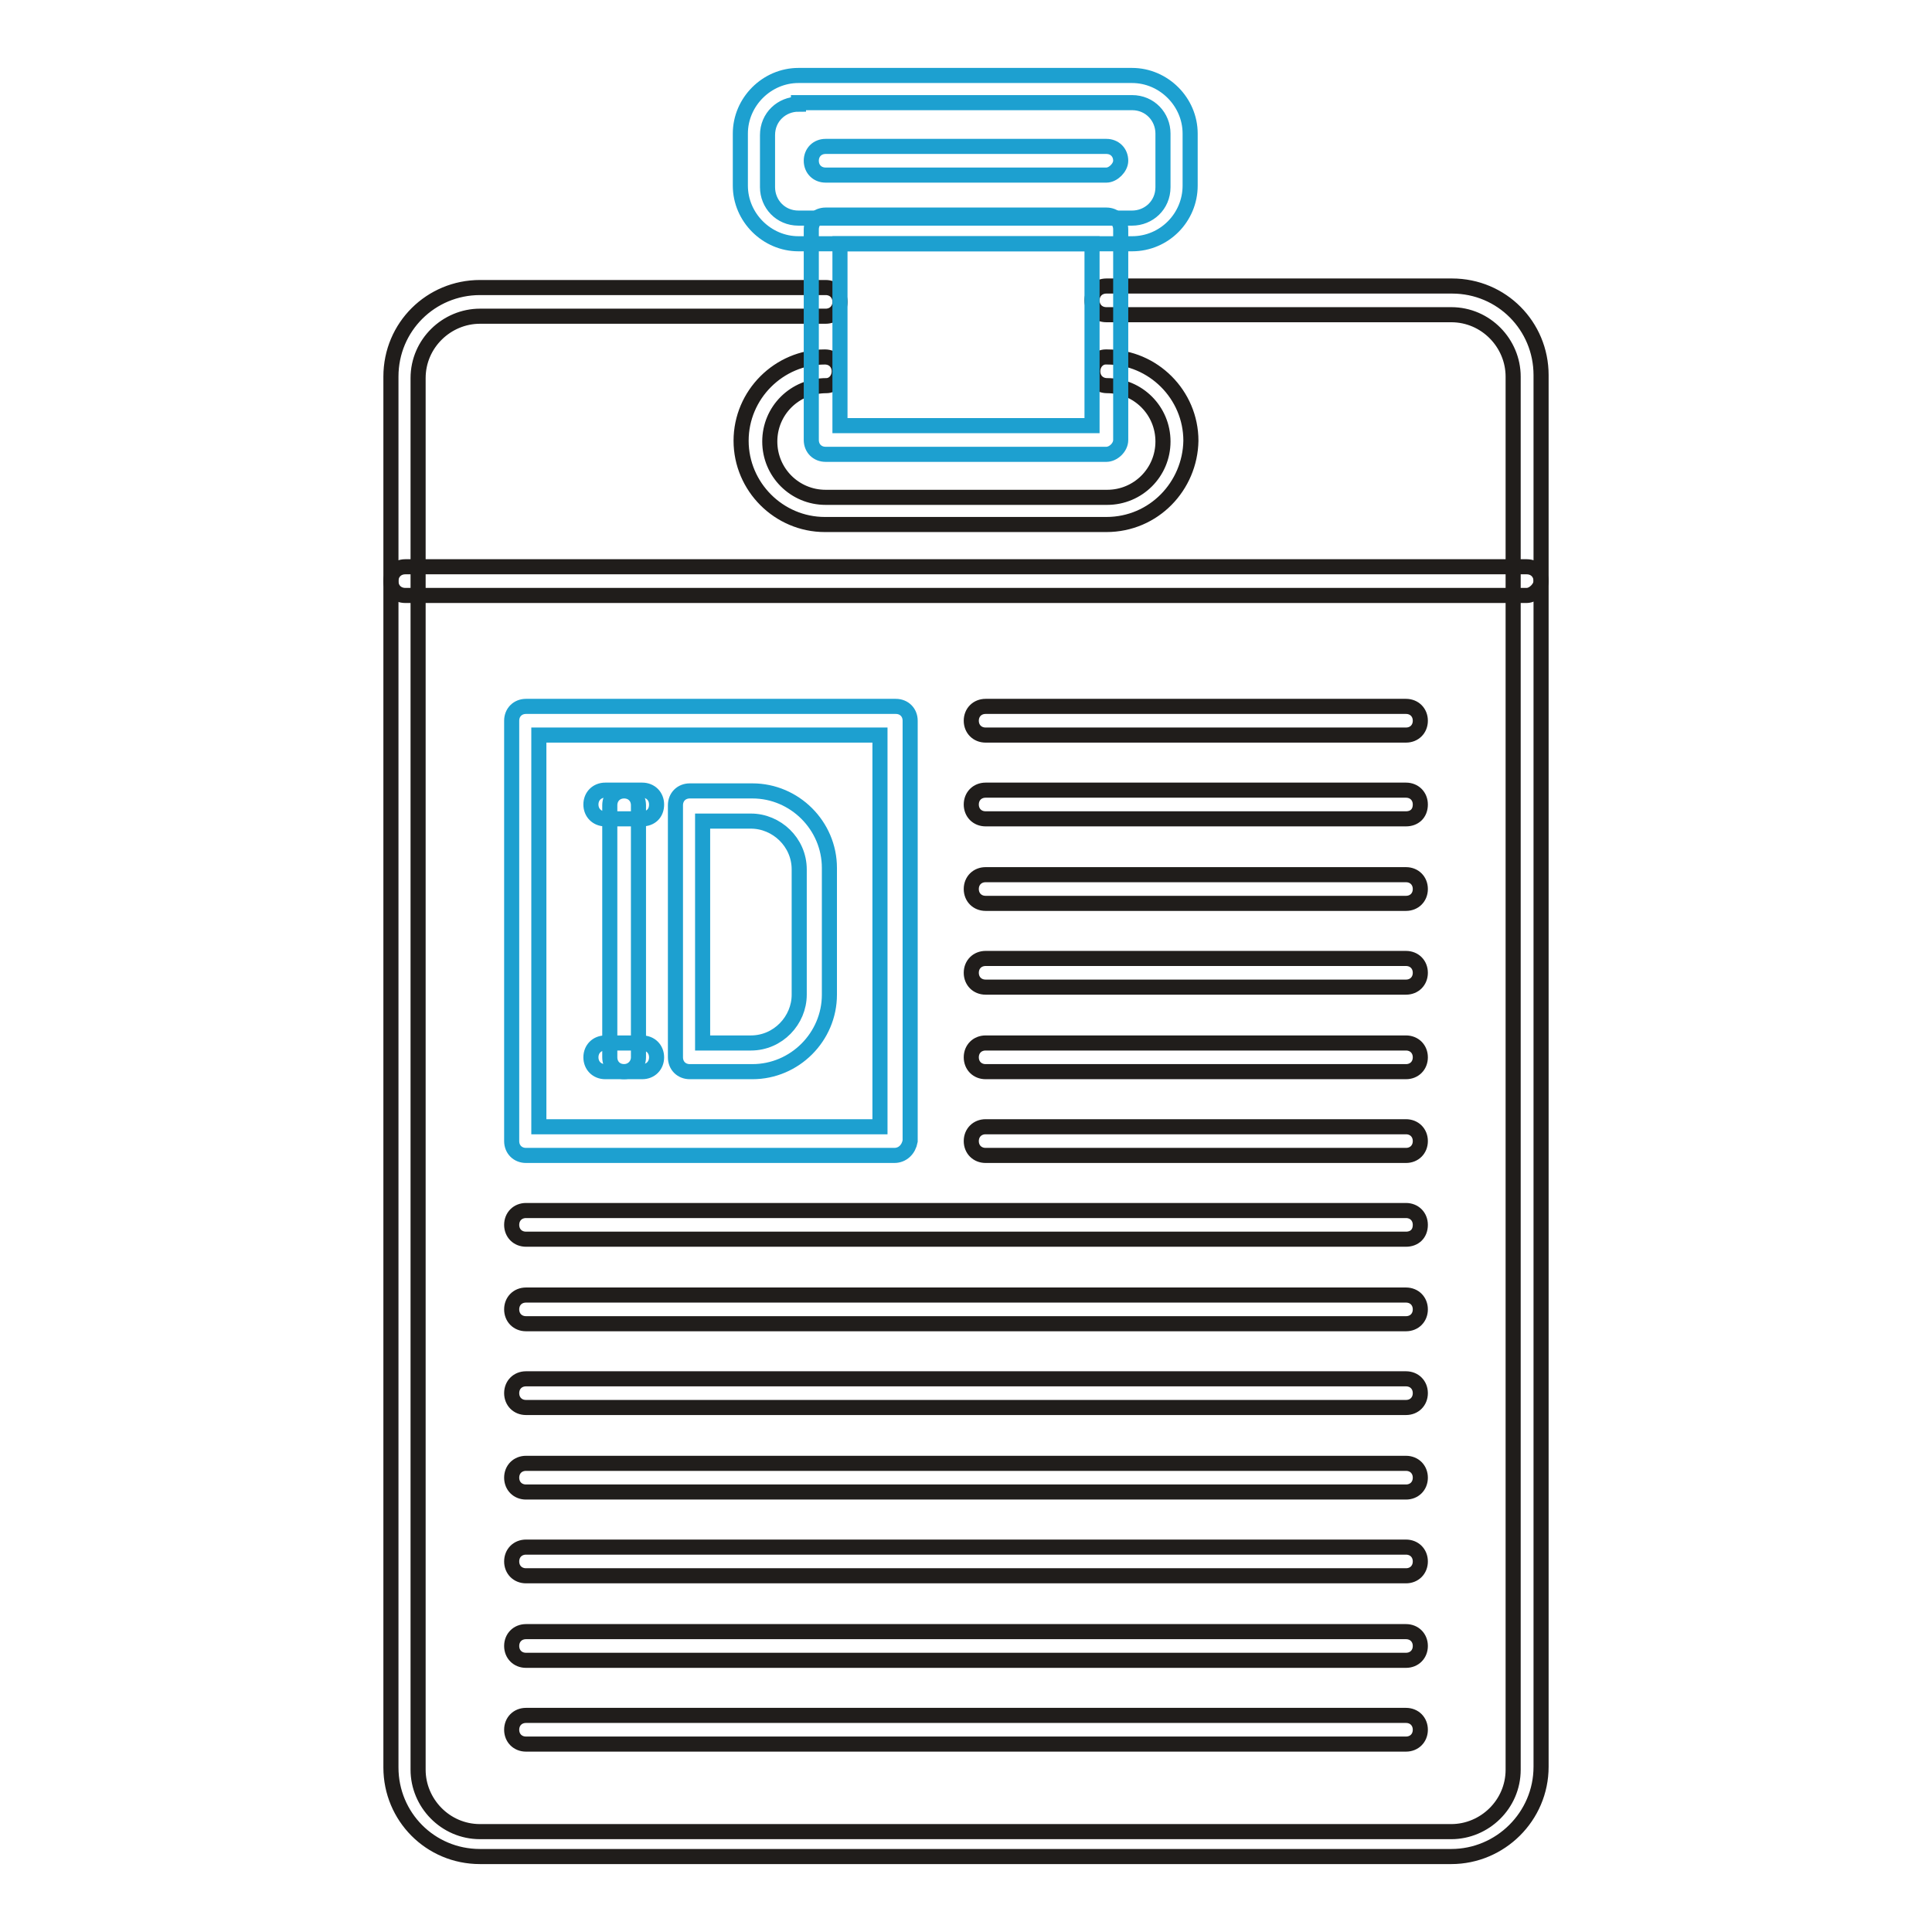<?xml version="1.0" encoding="utf-8"?>
<!-- Svg Vector Icons : http://www.onlinewebfonts.com/icon -->
<!DOCTYPE svg PUBLIC "-//W3C//DTD SVG 1.1//EN" "http://www.w3.org/Graphics/SVG/1.1/DTD/svg11.dtd">
<svg version="1.1" xmlns="http://www.w3.org/2000/svg" xmlns:xlink="http://www.w3.org/1999/xlink" x="0px" y="0px" viewBox="0 0 256 256" enable-background="new 0 0 256 256" xml:space="preserve">
<g> <path stroke-width="2" fill-opacity="0" stroke="#1da0d0"  d="M99.7,142h-8.3c-1.1,0-1.9-0.8-1.9-1.9v-33.4c0-1.1,0.8-1.9,1.9-1.9h8.3c5.6,0,10.2,4.6,10.2,10.2v16.8 C109.9,137.4,105.3,142,99.7,142z M93.1,138.2h6.4c3.6,0,6.4-3,6.4-6.4v-16.6c0-3.6-3-6.4-6.4-6.4h-6.4V138.2L93.1,138.2z  M85.1,108.5h-4.9c-1.1,0-1.9-0.8-1.9-1.9c0-1.1,0.8-1.9,1.9-1.9h4.9c1.1,0,1.9,0.8,1.9,1.9C87,107.8,86.2,108.5,85.1,108.5z  M85.1,142h-4.9c-1.1,0-1.9-0.8-1.9-1.9c0-1.1,0.8-1.9,1.9-1.9h4.9c1.1,0,1.9,0.8,1.9,1.9C87,141.2,86.2,142,85.1,142z"/> <path stroke-width="2" fill-opacity="0" stroke="#1da0d0"  d="M82.7,142c-1.1,0-1.9-0.8-1.9-1.9v-33.4c0-1.1,0.8-1.9,1.9-1.9s1.9,0.8,1.9,1.9v33.4 C84.6,141.2,83.7,142,82.7,142z"/> <path stroke-width="2" fill-opacity="0" stroke="#201d1b"  d="M192.3,246H63.6c-6.6,0-11.8-5.3-11.8-11.8V49.9c0-6.6,5.3-11.8,11.8-11.8h45.8c1.1,0,1.9,0.8,1.9,1.9 c0,1.1-0.8,1.9-1.9,1.9H63.6c-4.4,0-8.2,3.6-8.2,8.2v184.4c0,4.4,3.6,8.2,8.2,8.2h128.7c4.4,0,8.2-3.6,8.2-8.2V49.9 c0-4.4-3.6-8.2-8.2-8.2h-45.7c-1.1,0-1.9-0.8-1.9-1.9s0.8-1.9,1.9-1.9h45.8c6.6,0,11.8,5.3,11.8,11.8v184.4 C204.2,240.7,198.8,246,192.3,246z"/> <path stroke-width="2" fill-opacity="0" stroke="#201d1b"  d="M202.3,78.9H53.7c-1.1,0-1.9-0.8-1.9-1.9s0.8-1.9,1.9-1.9h148.6c1.1,0,1.9,0.8,1.9,1.9 C204.2,77.9,203.2,78.9,202.3,78.9L202.3,78.9z"/> <path stroke-width="2" fill-opacity="0" stroke="#1da0d0"  d="M118.5,153.1H69.7c-1.1,0-1.9-0.8-1.9-1.9V95.5c0-1.1,0.8-1.9,1.9-1.9h49c1.1,0,1.9,0.8,1.9,1.9v55.7 C120.4,152.3,119.6,153.1,118.5,153.1L118.5,153.1z M71.4,149.3h45.2V97.4H71.4V149.3z"/> <path stroke-width="2" fill-opacity="0" stroke="#201d1b"  d="M186.3,97.4h-55.7c-1.1,0-1.9-0.8-1.9-1.9s0.8-1.9,1.9-1.9h55.7c1.1,0,1.9,0.8,1.9,1.9 S187.4,97.4,186.3,97.4z M186.3,108.5h-55.7c-1.1,0-1.9-0.8-1.9-1.9c0-1.1,0.8-1.9,1.9-1.9h55.7c1.1,0,1.9,0.8,1.9,1.9 C188.2,107.8,187.4,108.5,186.3,108.5z M186.3,130.8h-55.7c-1.1,0-1.9-0.8-1.9-1.9c0-1.1,0.8-1.9,1.9-1.9h55.7 c1.1,0,1.9,0.8,1.9,1.9C188.2,130,187.4,130.8,186.3,130.8z M186.3,119.7h-55.7c-1.1,0-1.9-0.8-1.9-1.9s0.8-1.9,1.9-1.9h55.7 c1.1,0,1.9,0.8,1.9,1.9S187.4,119.7,186.3,119.7z M186.3,142h-55.7c-1.1,0-1.9-0.8-1.9-1.9c0-1.1,0.8-1.9,1.9-1.9h55.7 c1.1,0,1.9,0.8,1.9,1.9C188.2,141.2,187.4,142,186.3,142z M186.3,153.1h-55.7c-1.1,0-1.9-0.8-1.9-1.9s0.8-1.9,1.9-1.9h55.7 c1.1,0,1.9,0.8,1.9,1.9S187.4,153.1,186.3,153.1z M186.3,164.2H69.7c-1.1,0-1.9-0.8-1.9-1.9c0-1.1,0.8-1.9,1.9-1.9h116.6 c1.1,0,1.9,0.8,1.9,1.9C188.2,163.5,187.4,164.2,186.3,164.2z M186.3,175.4H69.7c-1.1,0-1.9-0.8-1.9-1.9c0-1.1,0.8-1.9,1.9-1.9 h116.6c1.1,0,1.9,0.8,1.9,1.9C188.2,174.6,187.4,175.4,186.3,175.4z M186.3,186.5H69.7c-1.1,0-1.9-0.8-1.9-1.9s0.8-1.9,1.9-1.9 h116.6c1.1,0,1.9,0.8,1.9,1.9S187.4,186.5,186.3,186.5z M186.3,197.7H69.7c-1.1,0-1.9-0.8-1.9-1.9c0-1.1,0.8-1.9,1.9-1.9h116.6 c1.1,0,1.9,0.8,1.9,1.9C188.2,196.9,187.4,197.7,186.3,197.7z M186.3,208.8H69.7c-1.1,0-1.9-0.8-1.9-1.9c0-1.1,0.8-1.9,1.9-1.9 h116.6c1.1,0,1.9,0.8,1.9,1.9C188.2,208,187.4,208.8,186.3,208.8z M186.3,220H69.7c-1.1,0-1.9-0.8-1.9-1.9c0-1.1,0.8-1.9,1.9-1.9 h116.6c1.1,0,1.9,0.8,1.9,1.9C188.2,219.2,187.4,220,186.3,220z M186.3,231.1H69.7c-1.1,0-1.9-0.8-1.9-1.9c0-1.1,0.8-1.9,1.9-1.9 h116.6c1.1,0,1.9,0.8,1.9,1.9C188.2,230.3,187.4,231.1,186.3,231.1z M146.6,69.5h-37.3c-6.1,0-11.1-5-11.1-11.1 c0-6.1,5-11.1,11.1-11.1c1.1,0,1.9,0.8,1.9,1.9s-0.8,1.9-1.7,1.9c-4.2,0-7.5,3.3-7.5,7.4c0,4.1,3.3,7.4,7.4,7.4h37.3 c4.1,0,7.4-3.3,7.4-7.4c0-4.1-3.3-7.4-7.4-7.4c-1.1,0-1.9-0.8-1.9-1.9s0.8-1.9,1.7-1.9h0.2c6.1,0,11.1,5,11.1,11.1 C157.7,64.4,152.9,69.5,146.6,69.5z"/> <path stroke-width="2" fill-opacity="0" stroke="#1da0d0"  d="M146.6,60.2h-37.2c-1.1,0-1.9-0.8-1.9-1.9V30.4c0-1.1,0.8-1.9,1.9-1.9h37.2c1.1,0,1.9,0.8,1.9,1.9v27.9 C148.5,59.3,147.5,60.2,146.6,60.2z M111.3,56.4h33.4V32.3h-33.4V56.4z"/> <path stroke-width="2" fill-opacity="0" stroke="#1da0d0"  d="M150,32.3h-44.2c-4.2,0-7.7-3.5-7.7-7.7v-6.9c0-4.2,3.5-7.7,7.7-7.7H150c4.2,0,7.7,3.5,7.7,7.7v6.9 C157.7,28.8,154.3,32.3,150,32.3L150,32.3z M105.8,13.8c-2.2,0-4.1,1.7-4.1,4.1v6.9c0,2.2,1.7,4.1,4.1,4.1H150 c2.2,0,4.1-1.7,4.1-4.1v-7.1c0-2.2-1.7-4.1-4.1-4.1h-44.2V13.8z"/> <path stroke-width="2" fill-opacity="0" stroke="#1da0d0"  d="M146.6,23.2h-37.2c-1.1,0-1.9-0.8-1.9-1.9s0.8-1.9,1.9-1.9h37.2c1.1,0,1.9,0.8,1.9,1.9 C148.5,22.2,147.5,23.2,146.6,23.2z"/></g>
</svg>